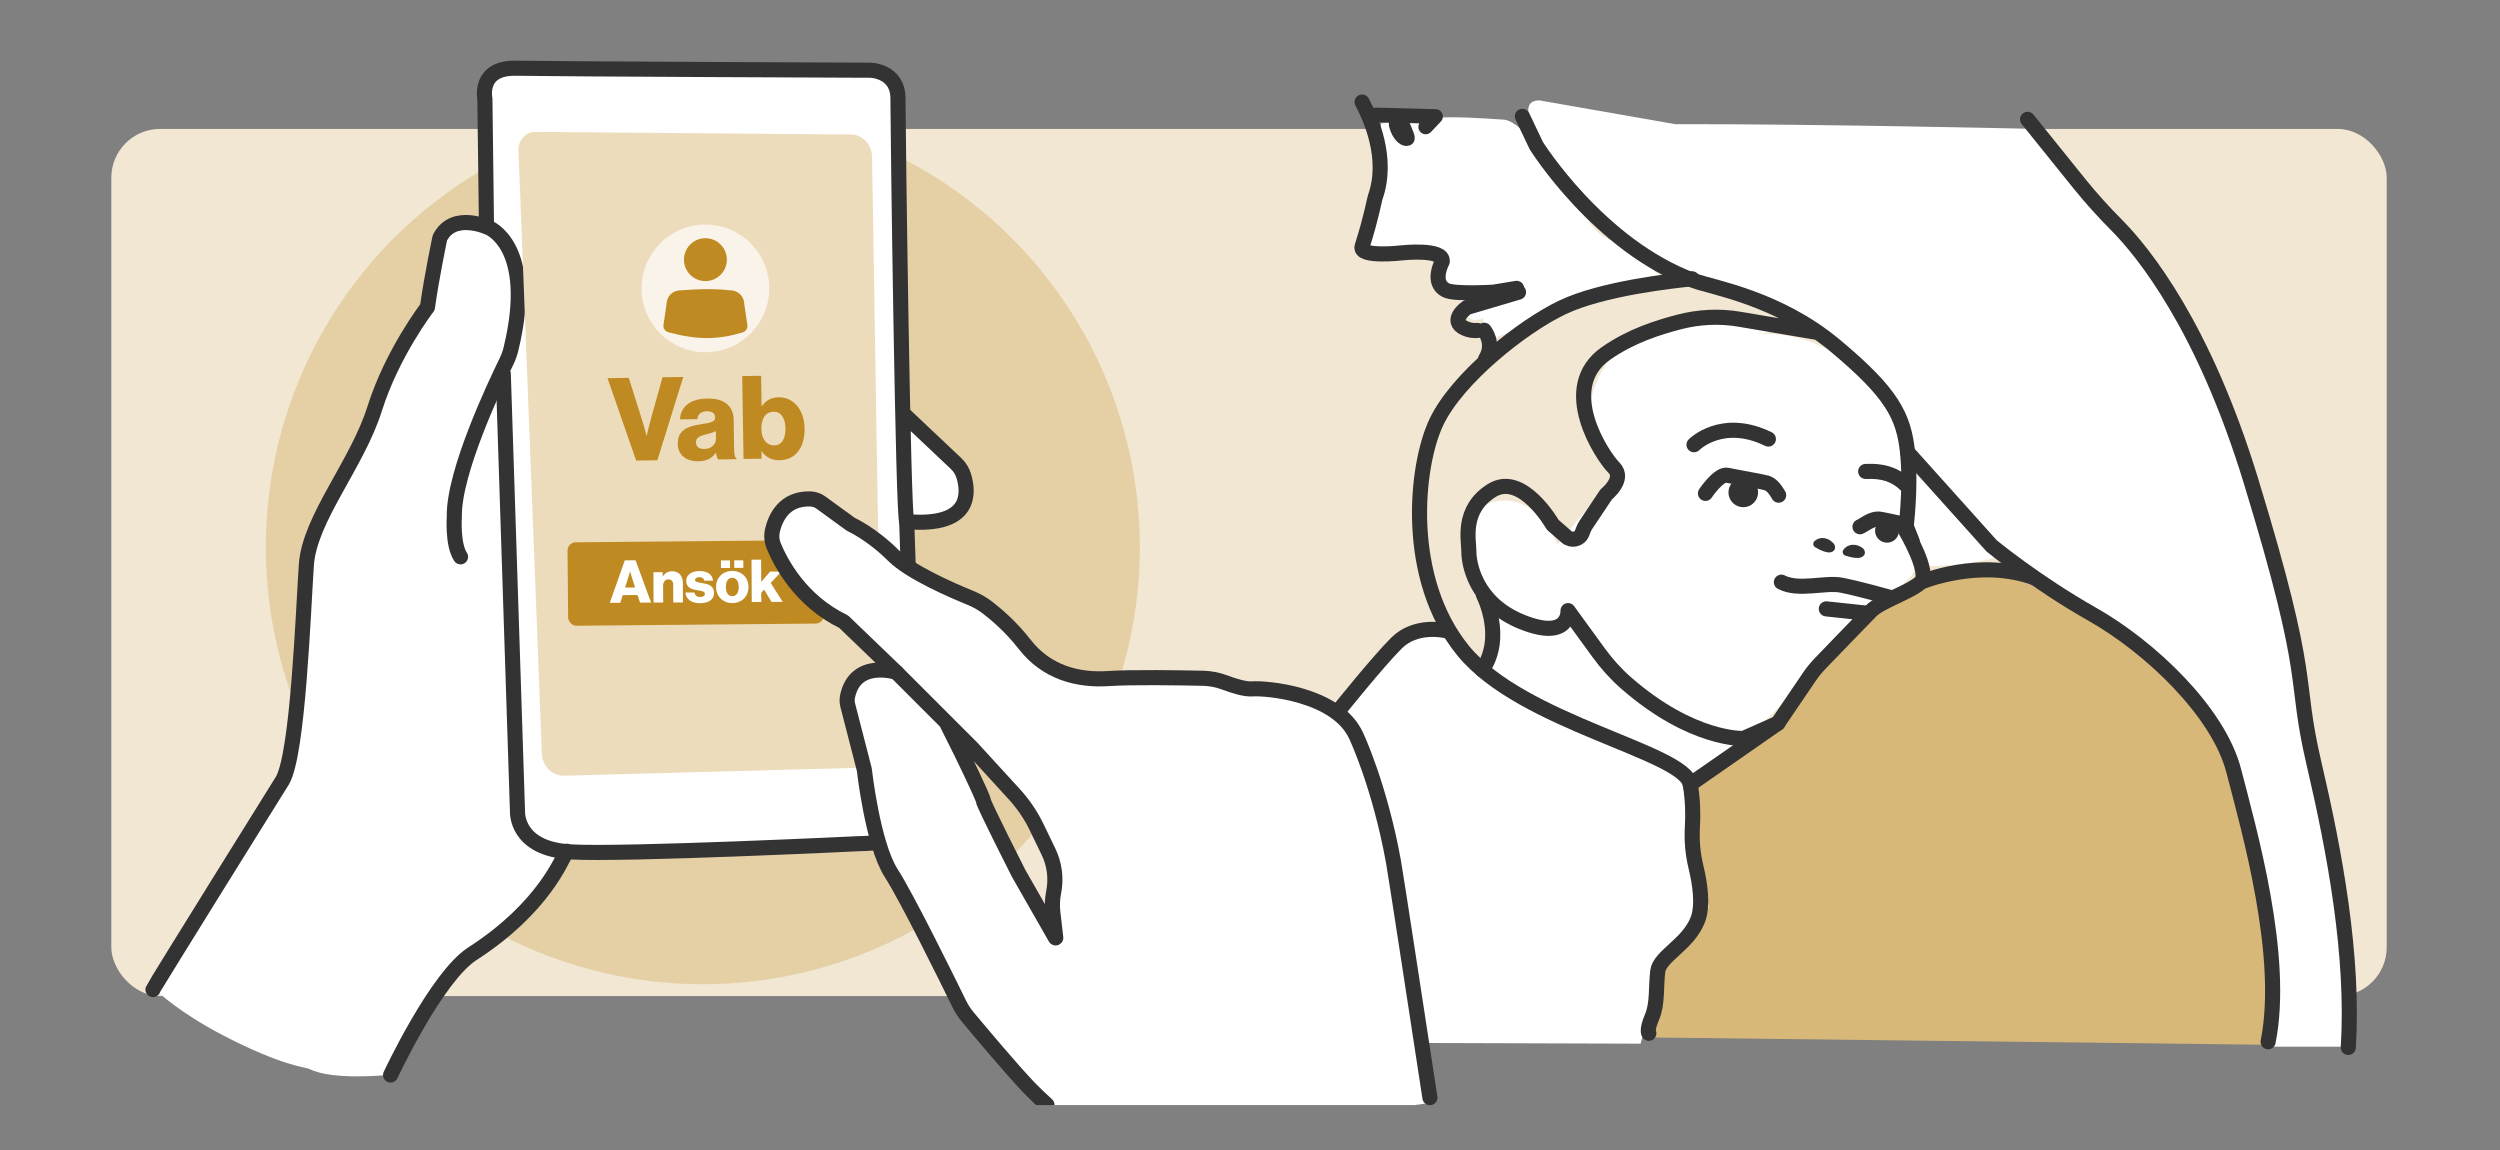 <?xml version="1.0" encoding="UTF-8"?>
<svg xmlns="http://www.w3.org/2000/svg" xmlns:xlink="http://www.w3.org/1999/xlink" version="1.1" viewBox="0 0 513 236">
  <rect x="0" y="0" width="513" height="236" fill="#808080" stroke="none"/>
  <defs>
    <style>
      .cls-1, .cls-2, .cls-3, .cls-4, .cls-5, .cls-6, .cls-7, .cls-8 {
        fill: none;
      }

      .cls-1, .cls-2, .cls-5, .cls-7, .cls-8 {
        stroke-width: 3.1px;
      }

      .cls-1, .cls-2, .cls-8 {
        stroke-miterlimit: 10;
      }

      .cls-1, .cls-3, .cls-5, .cls-9, .cls-6, .cls-7, .cls-10 {
        stroke-linecap: round;
      }

      .cls-1, .cls-3, .cls-5, .cls-9, .cls-6, .cls-10, .cls-8 {
        stroke: #333;
      }

      .cls-2, .cls-7 {
        stroke: #333;
      }

      .cls-11 {
        fill: #ecdcbc;
      }

      .cls-11, .cls-12, .cls-4, .cls-13, .cls-14, .cls-15, .cls-16, .cls-17 {
        stroke-width: 0px;
      }

      .cls-12 {
        fill: #d8b879;
      }

      .cls-3 {
        stroke-width: 3px;
      }

      .cls-3, .cls-5, .cls-9, .cls-6, .cls-7, .cls-10 {
        stroke-linejoin: round;
      }

      .cls-18 {
        clip-path: url(#clippath);
      }

      .cls-13 {
        fill: #e5d0a6;
      }

      .cls-9 {
        fill: #333;
      }

      .cls-9, .cls-6 {
        stroke-width: 1.56px;
      }

      .cls-14 {
        fill: #f2e7d2;
      }

      .cls-15 {
        fill: #f9f3e9;
      }

      .cls-10 {
        fill: #333;
        stroke-width: 2.07px;
      }

      .cls-16 {
        fill: #fff;
      }

      .cls-17 {
        fill: #bf8a21;
      }
    </style>
    <clipPath id="clippath">
      <rect class="cls-4" x="7.65" y="11.72" width="489.71" height="215.04"/>
    </clipPath>
  </defs>
  <g id="Lager_1" data-name="Lager 1">
    <rect class="cls-14" x="22.84" y="26.46" width="466.91" height="177.93" rx="10" ry="10"/>
  </g>
  <g id="höger_hand" data-name="höger hand">
    <g class="cls-18">
      <path class="cls-12" d="M416.67,120s-10.72-4.29-18-1.29c-7.29,3-13.72,6-15,7.29s-8.14,9.43-8.14,9.43l-8.57,11.57s-3.43,1.71-5.14,3.43-14.57,11.57-14.57,11.57c0,0,1.71,11.15,1.29,12.86-.43,1.71,2.14,11.15,2.14,11.15l-2.14,5.14s-7.72,6.43-7.72,7.72-1.76,14.02-1.76,14.02l125.54,1.49s4.39-18.52-1.18-38.24c-5.57-19.72-9.42-26.14-9.42-26.14l-13.73-16.73-23.58-13.29Z"/>
      <circle class="cls-13" cx="144.22" cy="112.29" r="89.68"/>
      <path class="cls-16" d="M296.73,130.01s-9.39-1.17-16.05,8.22c-6.65,9.39-16.05,15.66-16.05,15.66l-16.83,14.87-17.61,24.66-15.66,20.35,122.12.39,3.13-11.74,3.13-6.26,5.87-7.44-.39-9.79s-1.57-5.87-1.57-7.44-.39-10.57-.39-10.57c0,0-7.05-6.26-11.35-7.44-4.31-1.17-28.18-10.57-31.7-14.87s-6.65-8.61-6.65-8.61Z"/>
      <path class="cls-16" d="M315.9,20.6c-8.96.02,11.14,23.42,11.23,23.51,0,0,14.48,12.13,18,12.92,3.52.78,16.83,6.26,23.88,9.39,7.05,3.13,18,13.31,20.74,19.18,2.74,5.87,3.13,10.18,3.13,10.18l20.74,21.14s35.62,20.35,42.27,34.44c6.65,14.09,14.09,45.79,10.18,60.67l-.39,2.74h16.44s-1.17-24.66-3.52-38.75c-2.35-14.09-7.44-39.14-7.44-39.14,0,0-6.65-34.05-10.96-45.79-4.31-11.74-32.67-58.38-42.85-64.64,0,0-44.71-1.04-73.59-.97"/>
      <path class="cls-16" d="M368.24,67.38c-10.02-1.97-20.78-3.87-30.14.2s-15.6,16.74-9.42,24.87c1.08,1.42,2.55,2.87,2.34,4.64-.12,1.05-.83,1.92-1.5,2.73-3.31,3.97-6.63,7.95-9.94,11.92-1.46-3.64-4.04-7.04-7.7-8.45-3.66-1.4-8.44-.2-10.2,3.3-3.12,6.2,5.49,15.15,3.88,21.9-.58,2.44-1.22,5.82-.66,8.26.43,1.85-.06.22,1.49,1.32,8.14,5.76,16.11,9.43,24.74,14.41,5.48,3.16,12.35,7.96,18.33,5.88,3.21-1.12,5.74-3.58,8.16-5.96,11.21-11.07,22.42-22.15,33.63-33.22.53-.52,1.07-1.07,1.37-1.75.5-1.16.2-2.48-.04-3.72-1.69-8.6-.52-17.71-3.33-26-3.96-11.7-16.32-19.96-28.65-19.15"/>
      <path class="cls-16" d="M281.69,44.05c.04,2.77-3.73,4.72-3.69,7.5,3.76-2.77,5.89.3,10.52.06,1.97-.1,7.49-.77,7.47,1.2,0,.73-.41,1.4-.51,2.12-.22,1.5.91,2.94,2.28,3.59,1.37.65,2.95.68,4.47.71-1.82.41-3.06,2.54-2.46,4.3.6,1.76,2.97,2.68,4.56,1.72.15,1.59.3,3.17.45,4.76,11.99-4.45,23.98-8.9,35.97-13.35-3.59-2.57-6.46-6.81-10.78-7.7-4.4-.9-11.88-17.82-13.84-19.07-1.96-1.26-5.2-5.19-7.53-5.34-12.28-.8-12.99-.67-25.21.75"/>
      <path class="cls-16" d="M393.7,94.25c-2.99,7.04-2.19,15.56,2.06,21.92,4.75-.04,9.5-.66,14.1-1.84-4.85-6.42-10.17-12.5-15.89-18.17"/>
      <path class="cls-5" d="M279.5,20.94c1.71,3.24,5.57,11.56,2.67,19.62-.14.39-.74,3.96-2.66,10-.75,2.36,8.21,1.32,8.21,1.32,0,0,8.62-.93,8.22,1.81,0,0-2.35,4.31.78,5.87,1.79.89,9.79.39,9.79.39l4.7-.78"/>
      <path class="cls-5" d="M311.6,59.95l-10.57,3.13s-3.91,2.74-.39,4.31c.88.39,1.74.49,2.53.42"/>
      <path class="cls-1" d="M304.56,67.77s2.25,2.74.29,5.87"/>
      <path class="cls-5" d="M347.22,57.21c-3.91.39-18.4,1.96-26.62,5.87-8.22,3.91-21.53,14.48-25.83,23.48-4.31,9-6.65,32.1,5.48,46.97,12.13,14.87,45.4,20.74,46.58,27.4.57,3.25.59,6.4.45,8.78-.16,2.75.08,5.51.73,8.19.8,3.29,1.52,7.86.38,10.82-1.96,5.09-7.83,7.44-8.22,10.57-.39,3.13,0,6.65-1.17,9.39s-.66,3.35-.66,3.35"/>
      <path class="cls-8" d="M297.51,129.62c-1.17-.39-7.05-1.57-10.96,2.35-3.91,3.91-11.74,13.7-11.74,13.7,0,0-19.18,14.87-27.79,24.66-8.61,9.79-16.05,22.31-16.05,22.31l-17.22,21.53"/>
      <path class="cls-5" d="M372.66,68.17l-15.69-2.66c-4.12-.7-8.33-.5-12.38.55-4.42,1.16-9.82,2.84-14.99,6.42-10.18,7.05-.78,21.14,1.57,23.48,2.35,2.35-1.57,5.48-1.57,5.48l-4.2,6.29c-.34.51-.54,1.09-.76,1.66-.48,1.3-2.15,1.67-3.2.76l-2.81-2.45s-6.26-10.96-12.52-7.05c-6.26,3.91-4.7,10.18-4.7,12.52s1.17,10.57,10.96,14.48c9.79,3.91,9.39-2.35,9.39-2.35l6.26,8.61c1.66,2.28,3.54,4.39,5.66,6.24,13.6,11.89,24.09,11.38,24.09,11.38l7.05-3.13,6.4-9.43c.69-1.02,1.46-1.97,2.31-2.85,2.72-2.82,8.95-9.29,10.46-10.8,1.96-1.96,8.22-3.91,10.18-5.87,1.96-1.96-3.13-10.57-3.13-10.57,0,0,1.17-8.61.39-16.05-.78-7.44-3.13-12.13-14.87-21.92-11.74-9.79-25.13-11.9-28.96-13.31-19.49-7.13-32.35-27.71-32.35-27.71l-2.86-6.01"/>
      <path class="cls-5" d="M347.61,91.26s5.72-5.82,15.26-1.17"/>
      <path class="cls-5" d="M382.84,96.74c1.17,0,5.09-.39,8.22,2.74"/>
      <path class="cls-5" d="M391.45,92.82l17.22,19.18s9,7.44,20.74,14.09c11.74,6.65,25.83,19.96,28.96,32.1,3.13,12.13,10.57,37.97,7.05,55.58"/>
      <path class="cls-5" d="M481.87,214.94c1.17-18.79-2.74-39.92-7.05-58.32-4.31-18.4,0-15.66-12.92-57.93-9.69-31.7-22.02-46.9-27.58-52.51-2.67-2.69-5.22-5.5-7.6-8.45l-10.66-13.24"/>
      <path class="cls-8" d="M394.19,119.44s12.13-5.09,23.48-.78"/>
      <path class="cls-5" d="M365.54,119.46c3.48,1.84,9-.02,12.28.61,3.58.7,9.83,2.46,9.83,2.46"/>
      <path class="cls-6" d="M372.86,111.61s.98-.98,2.35,0,.2,1.57-2.35,0Z"/>
      <path class="cls-6" d="M378.9,113.26s.75-1.16,2.29-.5.52,1.49-2.29.5Z"/>
      <path class="cls-5" d="M349.96,101.24s2.74-4.11,4.5-3.72,7.44,1.37,8.02,1.57,1.35.51,2.5,2.52"/>
      <path class="cls-5" d="M381.67,108.09c.59-.2,2.21-1.6,3.72-1.59.62,0,5.63,1.15,5.63,1.15l1.36,3.42"/>
      <path class="cls-5" d="M304.4,122.06s4.46,8.59-.23,15.38"/>
      <line class="cls-5" x1="364.84" y1="148.4" x2="346.83" y2="160.93"/>
      <circle class="cls-9" cx="357.72" cy="101.04" r="2.26"/>
      <circle class="cls-9" cx="387.22" cy="108.9" r="1.68"/>
      <line class="cls-5" x1="374.76" y1="124.94" x2="382.55" y2="125.77"/>
      <polyline class="cls-3" points="292.55 26.05 294.58 23.9 282.4 23.58"/>
      <path class="cls-10" d="M288.35,25.74c.61,1.54,1.38,2.81.57,3.13s-1.96-.67-2.57-2.21c-.61-1.54-.37-2.16.44-2.48s.95.02,1.56,1.56Z"/>
      <path class="cls-14" d="M238.89,126.1l-6.39-.52h0c.3.03.58.04.83.01.79-.07,2.96.02,5.56.5Z"/>
      <g>
        <path class="cls-14" d="M245.12,124.93h0s-.78-.06-.78-.06l-7.1-1.81c1.3.04,2.59.3,3.81.77,1.2.45,2.81.98,4.07,1.11Z"/>
        <path class="cls-16" d="M186.03,85.64l.19,21.57s6.7-.89,9.35-1.91c2.48-.95,3.44-5.73,2.29-8.21-.8-1.73-11.83-11.45-11.83-11.45Z"/>
        <circle class="cls-2" cx="149.63" cy="166.42" r="4.35"/>
        <g>
          <path class="cls-16" d="M185.2,86.16l-.23-28.44-.26-31.36.31-4.49c.17-2.41-.8-4.81-2.7-6.3-.64-.5-1.39-.93-2.24-1.17-3.42-.98-74.2-.98-74.2-.98,0,0-7.32,1.71-6.83,8.3.49,6.59.73,24.16.73,24.16,0,0-8.05-1.46-9.27,1.71s-2.66,15.49-2.66,15.49l-4.17,5.25-4.88,9.03-3.66,9.52-4.39,9.76s-7.57,13.67-7.81,15.38c-.24,1.71-.98,19.04-.98,19.04l-2.93,25.63s-1.22,6.1-5.37,10.74c-4.15,4.64-21.21,36.14-21.21,36.14,0,0,4.34,4.21,13.33,8.89,12.24,6.36,17.04,6.55,17.69,6.88,4.7,2.43,16.11,1.24,16.11,1.24l2.18-2.79,9.24-15.45,5.13-5.86s14.89-7.08,19.53-21.48l11.23-.24,18.12-.51,16.78-.47,14.4-.49.18.33c5.03-.52,10.84.13,11.81-5.36l-2.96-82.1Z"/>
          <path class="cls-2" d="M185.64,85.16l10.53,9.94c.73.69,1.27,1.54,1.57,2.5,1.04,3.33,1.83,10.6-11.67,9.44-.76-.07-1.81-81.1-1.81-86.83s-5.67-5.8-5.67-5.8c0,0-63.63-.25-72.77-.41-7.74-.14-6.32,6.32-6.32,6.32l.32,25.76"/>
          <path class="cls-7" d="M31.39,203.05c.21-.64,26.58-42.91,26.58-42.91,3.19-5.52,4.25-34.63,4.89-44.19.64-9.56,10.41-20.61,14.02-32.08,3.61-11.47,10.83-20.82,10.83-20.82.85-6.16,2.55-14.23,2.55-14.23,2.76-5.52,9.98-2.12,9.98-2.12,0,0,9.78,3.67,4.6,24.96-.21.87-.52,1.71-.91,2.51-2.3,4.69-10.88,22.78-10.7,31.8,0,0-.42,5.74,1.27,8.29"/>
          <path class="cls-2" d="M103.26,76.3l2.93,90.22s-.42,7.65,10.83,8.29,59.48-1.7,59.48-1.7c0,0,10.6.22,10.94-5.63.44-7.56-1.38-60.44-1.38-60.44"/>
          <path class="cls-7" d="M116.29,174.67c-.96,1.43-4.54,11.48-19.36,21.04-7.38,4.76-16.78,24.88-16.78,24.88"/>
        </g>
        <path class="cls-11" d="M180.09,103.05l1.07,49.95c.05,2.44-1.78,4.47-4.1,4.53l-61.29,1.65c-2.43.07-4.47-1.93-4.58-4.49l-4.8-123.83c-.09-2.06,1.46-3.78,3.42-3.8l64.71.54c2.39-.02,4.36,1.97,4.43,4.49l1.14,70.96"/>
        <g>
          <rect class="cls-17" x="116.52" y="111.06" width="52.48" height="17.12" rx="1.68" ry="1.68" transform="translate(-1.08 1.3) rotate(-.52)"/>
          <g>
            <path class="cls-16" d="M128.21,114.98h2.21s3.18,8.67,3.18,8.67h-2.26s-.52-1.55-.52-1.55l-3.04.02-.49,1.57h-2.16s3.08-8.7,3.08-8.7ZM130.32,120.55l-.67-2.1c-.15-.45-.35-1.23-.35-1.23h-.02s-.2.78-.35,1.23l-.66,2.11h2.04Z"/>
            <path class="cls-16" d="M134.07,117.42h1.91s0,.84,0,.84h.04c.46-.67,1.05-1.04,1.92-1.04,1.36,0,2.17.96,2.18,2.35l.02,4.05h-1.98s-.02-3.64-.02-3.64c0-.66-.33-1.1-.98-1.1-.66,0-1.09.55-1.09,1.32l.02,3.44h-1.98s-.03-6.22-.03-6.22Z"/>
            <path class="cls-16" d="M140.65,121.59h1.87c.08.61.49.91,1.15.91.6,0,.97-.22.97-.63,0-.56-.76-.62-1.58-.76-1.08-.18-2.24-.46-2.25-1.92,0-1.31,1.21-2,2.68-2.01,1.76,0,2.72.75,2.82,1.98h-1.82c-.08-.55-.45-.72-1-.72-.49,0-.86.19-.86.58,0,.44.71.49,1.5.64,1.1.18,2.39.45,2.39,2.04,0,1.36-1.19,2.07-2.82,2.08-1.82,0-2.97-.82-3.04-2.2Z"/>
            <path class="cls-16" d="M146.93,120.47c0-1.87,1.32-3.3,3.32-3.31,2.01-.01,3.33,1.41,3.34,3.28,0,1.87-1.3,3.3-3.3,3.31-1.99.01-3.34-1.41-3.35-3.28ZM147.94,115h1.86s0,1.55,0,1.55h-1.86s0-1.55,0-1.55ZM151.58,120.45c0-1.13-.47-1.89-1.33-1.89s-1.31.77-1.3,1.9c0,1.13.46,1.88,1.32,1.88s1.32-.76,1.32-1.89ZM150.67,114.98h1.86s0,1.55,0,1.55h-1.86s0-1.55,0-1.55Z"/>
            <path class="cls-16" d="M154.22,114.84h1.96s.02,4.56.02,4.56l1.84-2.11h2.29s-2.18,2.33-2.18,2.33l2.46,3.88h-2.3s-1.51-2.52-1.51-2.52l-.59.64v1.91s-1.95.01-1.95.01l-.05-8.7Z"/>
          </g>
        </g>
        <g>
          <path class="cls-17" d="M124.64,77.6l4.38-.07,2.81,8.88c.4,1.28.83,2.98.83,2.98h.05s.4-1.74.74-3.01l2.5-8.96,4.26-.07-5.32,17.09-4.35.07-5.88-16.92Z"/>
          <path class="cls-17" d="M139.08,90.98c-.04-2.69,2.08-3.53,4.6-3.9,2.28-.32,3.08-.57,3.07-1.4-.01-.79-.52-1.3-1.69-1.28-1.24.02-1.85.58-1.95,1.6l-3.57.06c.06-2.26,1.77-4.22,5.45-4.27,1.83-.03,3.07.28,3.96.94,1.06.75,1.58,1.93,1.6,3.45l.1,6.14c.02.98.12,1.52.46,1.73v.17s-3.76.06-3.76.06c-.19-.26-.32-.73-.43-1.35h-.05c-.7,1.03-1.76,1.69-3.59,1.72-2.43.04-4.18-1.24-4.22-3.64ZM146.92,89.91l-.02-1.45c-.5.27-1.21.47-1.99.67-1.49.36-2.11.75-2.09,1.67.02.98.73,1.34,1.69,1.33,1.45-.02,2.44-.92,2.42-2.23Z"/>
          <path class="cls-17" d="M156.31,92.57h-.05s.02,1.55.02,1.55l-3.71.06-.27-17.01,3.88-.06.1,6.21h.07c.74-1.06,1.78-1.77,3.44-1.79,3.16-.05,5.25,2.7,5.31,6.36.06,4.04-1.94,6.5-5.08,6.55-1.62.03-2.94-.62-3.72-1.87ZM161.18,87.92c-.03-2.09-.89-3.46-2.46-3.43-1.71.03-2.52,1.54-2.49,3.54.03,2.02,1.05,3.39,2.65,3.36,1.52-.02,2.33-1.35,2.3-3.46Z"/>
        </g>
        <g>
          <circle class="cls-15" cx="144.75" cy="59.18" r="13.1"/>
          <g>
            <circle class="cls-17" cx="144.75" cy="53.28" r="4.4"/>
            <path class="cls-17" d="M152.39,68.21c-5.05,1.52-9.24,1.58-15.24-.03-.67-.18-1.11-.84-1-1.53l.63-4.26c0-1.55,1.26-2.81,2.81-2.81,3.53-.25,6.37-.41,10.32,0,1.55,0,2.81,1.26,2.81,2.81l.64,4.3c.1.67-.31,1.32-.96,1.52Z"/>
          </g>
        </g>
        <g>
          <path class="cls-16" d="M285.85,173.65l-6.29-20.38s-1.71-7.62-12.57-11.05l-11.81-.95-8.95-2.29-24-.19s-6.1.57-13.71-8.57c-7.62-9.14-14.48-9.52-14.48-9.52l-13.9-9.71c-.57-.38-7.62-5.71-7.62-5.71l-5.14-3.05s-6.1,1.14-6.48,1.71c-.38.57-2.67,6.67-2.67,6.67,0,0,4.38,8.95,4.95,8.95s3.24,5.14,10.29,8.19l8.76,8.19-.38,1.9s-8.38-1.33-7.62,7.62c.76,8.95,3.24,13.14,3.24,13.14l2.29,13.52,5.9,11.05,8,16,3.81,8.57s9.52,10.67,12.76,14.29c3.24,3.62,7.39,5.66,7.39,5.66l34.67.43s25.95.51,40.66-1.72l-7.1-52.75ZM211.37,183.74l-12.19-24.38-3.43-9.71,14.67,15.62,4.95,8.19.95,8.19.57,10.48-5.52-8.38Z"/>
          <g>
            <path class="cls-7" d="M293.42,225.24c-2.68-17.49-7.08-46.28-7.48-48.43-2.87-15.77-7.65-25.81-7.65-25.81-3.96-8.73-18.72-9.85-21.27-9.64-1.51.13-3.93-.65-5.64-1.29-1.45-.55-2.98-.86-4.53-.89-4.66-.1-14.58-.26-19.37.06-6.37.42-12.75-1.27-17.21-7.01-2.73-3.51-5.69-6.06-7.58-7.51-1.09-.84-2.29-1.52-3.56-2.04-3.6-1.46-12.33-5.22-15.83-8.72-4.46-4.46-8.71-6.37-8.71-6.37l-6.15-4.47c-.64-.47-1.41-.72-2.2-.74-5.33-.14-7.12,3.91-7.71,6.37-.27,1.1-.18,2.25.25,3.29,1.34,3.27,5.38,11.21,14.33,15.52l10.83,10.41,15.51,15.51,8.69,9.5c1.84,2.01,3.38,4.28,4.57,6.74l2.45,5.07c1.24,2.57,1.61,5.48,1.05,8.29h0c-.27,1.36-.33,2.75-.17,4.13l.6,5.23s-.03.04-.05.02l-7.58-13.27s-7.22-14.23-7.22-14.87-4.46-9.77-4.46-9.77l-2.97-5.95"/>
            <path class="cls-7" d="M183.95,137.96s-8.45-2.75-10.04,4.97c-.12.58-.1,1.18.04,1.75l3.41,13.25s1.7,15.3,5.52,21.24c3.23,5.02,11.46,21.72,13.94,26.79.48.99,1.08,1.91,1.78,2.75,2.54,3.05,9,10.74,12.53,14.44.96,1,2.25,2.24,3.7,3.56"/>
          </g>
        </g>
      </g>
      <rect class="cls-4" x="4.89" y="-10.02" width="511.87" height="228.12"/>
    </g>
  </g>
</svg>